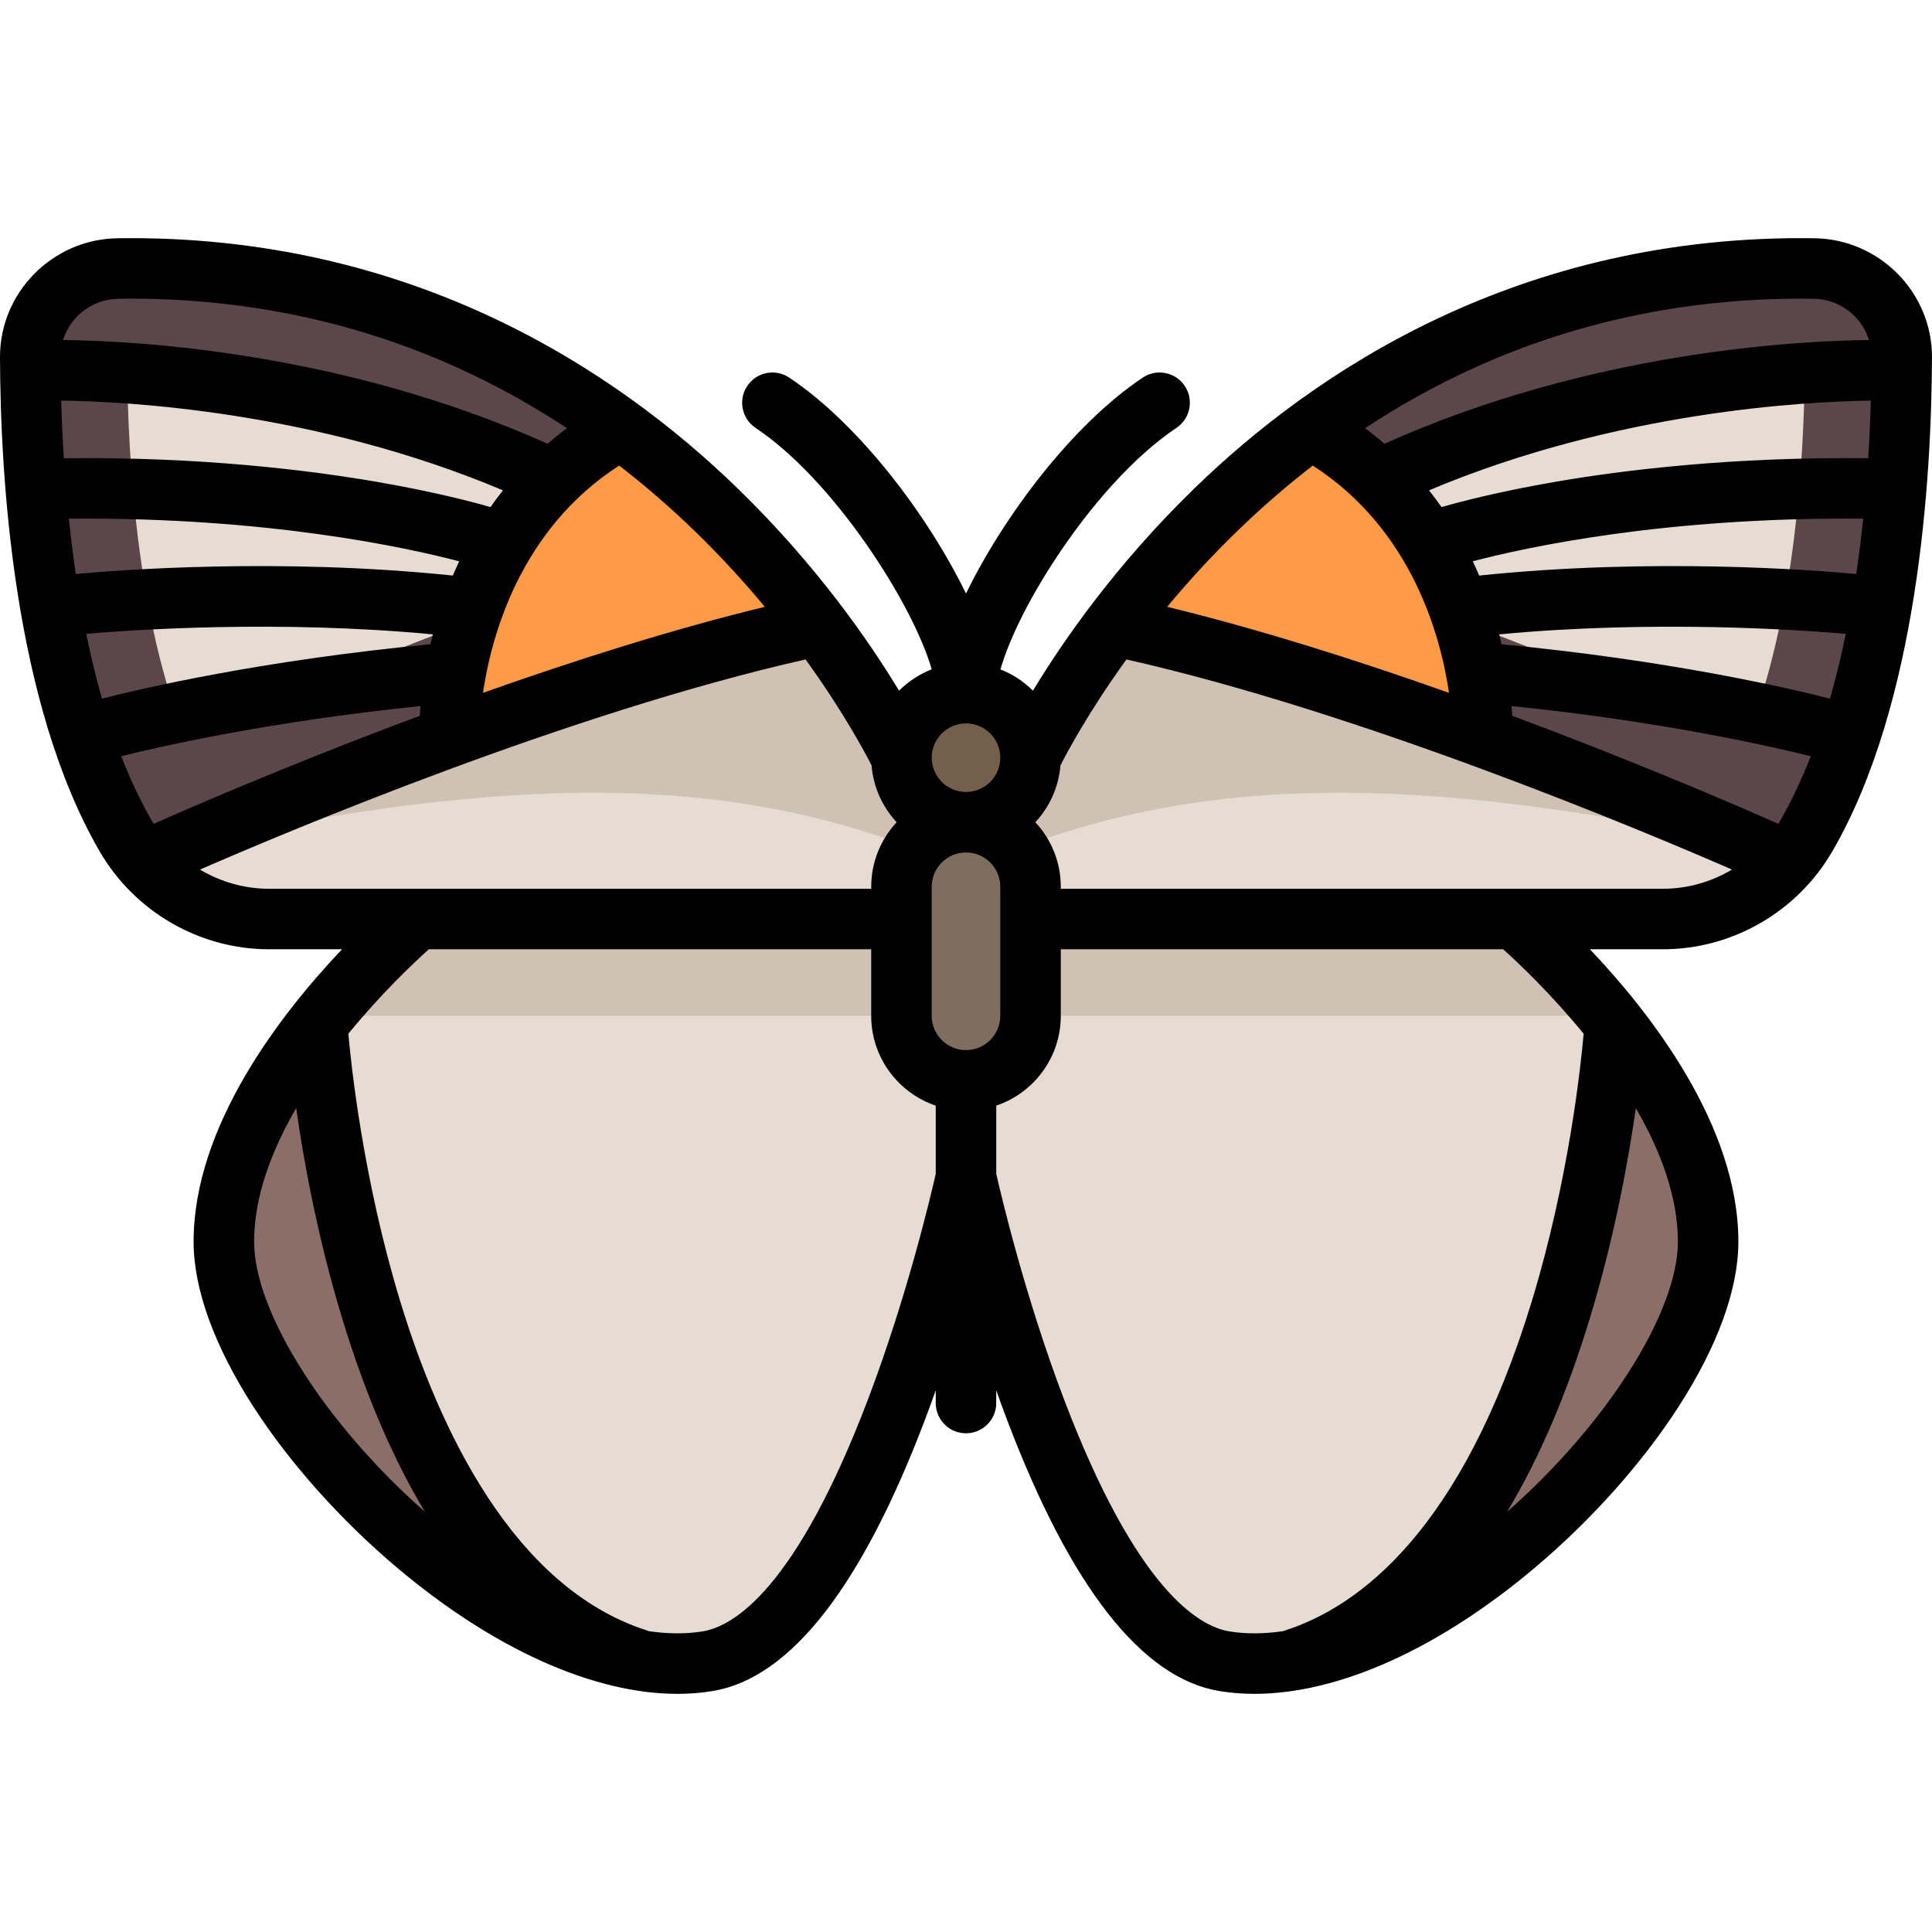 <?xml version="1.0" encoding="iso-8859-1"?>
<!-- Generator: Adobe Illustrator 19.0.0, SVG Export Plug-In . SVG Version: 6.00 Build 0)  -->
<svg version="1.1" id="Layer_1" xmlns="http://www.w3.org/2000/svg" xmlns:xlink="http://www.w3.org/1999/xlink" x="0px" y="0px"
	 viewBox="0 0 512 512" style="enable-background:new 0 0 512 512;" xml:space="preserve">
<path style="fill:#E6DCD2;" d="M391.75,233.93c0,0,60.927,52.376,60.927,95.132s-76.96,119.716-128.267,111.165
	C282.235,433.197,256,311.959,256,311.959v-76.96L391.75,233.93z"/>
<path style="fill:#CFC1B4;" d="M425.187,269.204H256V243.55h146.04C408.43,249.833,416.927,258.801,425.187,269.204z"/>
<path style="fill:#E6DCD2;" d="M480.764,71.155c12.889-0.113,23.26,10.591,23.221,23.479c-0.097,31.446-3.533,89.434-25.341,126.986
	c-7.864,13.541-22.278,21.932-37.936,21.932H264.551v-25.653C264.551,217.897,324.409,72.527,480.764,71.155z"/>
<path style="fill:#CFC1B4;" d="M462.02,223.444c-85.234-17.84-142.419-18.909-197.467,3.47v-9.017c0,0,10.596-25.617,34.386-55.434
	C360.424,179.221,426.991,207.618,462.02,223.444z"/>
<path style="fill:#5A464B;" d="M480.764,71.155c12.889-0.113,23.26,10.591,23.221,23.479c-0.097,31.446-3.533,89.434-25.341,126.986
	c-1.488,2.562-3.276,4.873-5.197,7.044c-30.032-13.902-105.525-47.4-174.508-66.201C331.838,121.23,390.023,71.951,480.764,71.155z"
	/>
<path style="fill:#E6DCD2;" d="M478.317,96.847c-0.205,24.457-2.624,67.158-15.524,98.837
	c-29.541-13.088-72.592-31.058-117.028-45.796C383.496,115.715,428.052,97.883,478.317,96.847"/>
<path style="fill:#8C6E69;" d="M367.845,431.615c47.884-55.368,57.353-126.696,58.991-160.337
	c13.542,17.468,25.842,38.578,25.842,57.783C452.677,360.697,410.544,411.022,367.845,431.615z"/>
<path style="fill:#FF9B46;" d="M298.938,162.463c13.081-16.394,30.235-34.02,51.767-49.404
	c18.232,13.942,39.687,39.126,42.453,81.335C363.729,182.865,330.669,171.111,298.938,162.463z"/>
<path style="fill:#E6DCD2;" d="M120.251,233.93c0,0-60.927,52.376-60.927,95.132s76.96,119.716,128.267,111.165
	C229.765,433.197,256,311.959,256,311.959v-76.96L120.251,233.93z"/>
<path style="fill:#CFC1B4;" d="M86.815,269.204H256V243.55H109.96C103.572,249.833,95.073,258.801,86.815,269.204z"/>
<path style="fill:#E6DCD2;" d="M31.237,71.155c-12.889-0.113-23.26,10.59-23.221,23.478c0.097,31.446,3.533,89.434,25.341,126.986
	c7.864,13.541,22.278,21.932,37.936,21.932h176.155v-25.653C247.449,217.897,187.591,72.527,31.237,71.155z"/>
<path style="fill:#CFC1B4;" d="M49.982,223.444c85.234-17.84,142.419-18.909,197.467,3.47v-9.017c0,0-10.596-25.617-34.386-55.434
	C151.578,179.221,85.009,207.618,49.982,223.444z"/>
<path style="fill:#5A464B;" d="M31.237,71.155c-12.889-0.113-23.26,10.59-23.221,23.478c0.097,31.446,3.533,89.434,25.341,126.986
	c1.488,2.562,3.276,4.873,5.197,7.044c30.032-13.902,105.525-47.4,174.508-66.201C180.162,121.23,121.977,71.951,31.237,71.155z"/>
<path style="fill:#E6DCD2;" d="M33.684,96.847c50.264,1.038,94.822,18.868,132.552,53.042
	c-44.436,14.738-87.488,32.708-117.028,45.796C36.308,164.003,33.889,121.304,33.684,96.847"/>
<circle style="fill:#735F4B;" cx="256" cy="200.791" r="17.102"/>
<path style="fill:#7D6E5F;" d="M256,286.306L256,286.306c-9.446,0-17.102-7.656-17.102-17.102v-34.205
	c0-9.446,7.656-17.102,17.102-17.102l0,0c9.446,0,17.102,7.656,17.102,17.102v34.205C273.102,278.649,265.446,286.306,256,286.306z"
	/>
<path style="fill:#8C6E69;" d="M144.155,431.615C96.271,376.248,86.803,304.92,85.164,271.278
	c-13.541,17.469-25.841,38.58-25.841,57.783C59.324,360.697,101.456,411.022,144.155,431.615z"/>
<path style="fill:#FF9B46;" d="M213.063,162.463c-13.081-16.394-30.235-34.02-51.767-49.404
	c-18.232,13.942-39.687,39.126-42.453,81.335C148.272,182.865,181.333,171.111,213.063,162.463z"/>
<path d="M480.88,63.139c-78.226-1.148-132.566,35.409-164.35,66.281c-20.889,20.291-34.881,40.545-42.787,53.611
	c-2.432-2.429-5.361-4.357-8.614-5.632c1.902-6.666,6.309-16.435,13.648-27.853c10.125-15.748,22.144-28.923,32.978-36.145
	c3.684-2.455,4.68-7.433,2.223-11.116c-2.455-3.683-7.433-4.679-11.116-2.223c-18.533,12.354-36.777,36.54-46.86,57.235
	c-10.082-20.695-28.328-44.881-46.86-57.235c-3.683-2.455-8.661-1.461-11.116,2.223c-2.456,3.683-1.461,8.661,2.223,11.116
	c20.726,13.818,41.748,46.744,46.664,63.983c-3.27,1.274-6.212,3.208-8.653,5.647c-7.906-13.066-21.897-33.322-42.787-53.611
	C163.686,98.548,109.388,61.989,31.12,63.139C13.908,63.391-0.052,77.531,0,94.659c0.099,32.097,3.664,91.793,26.425,130.988
	c9.285,15.989,26.479,25.922,44.869,25.922h19.354c-16.063,16.909-39.342,46.721-39.342,77.495c0,12.569,5.517,27.745,15.951,43.887
	c9.526,14.734,22.879,29.715,37.599,42.185c25.753,21.816,52.397,33.754,74.689,33.754c3.216,0,6.343-0.249,9.362-0.753
	c20.506-3.417,39.413-27.586,56.197-71.834c0.998-2.632,1.955-5.25,2.877-7.846v3.363c0,4.427,3.589,8.017,8.017,8.017
	c4.427,0,8.017-3.589,8.017-8.017v-3.363c0.922,2.595,1.879,5.215,2.877,7.846c16.785,44.248,35.691,68.417,56.197,71.834
	c3.021,0.503,6.144,0.753,9.362,0.753c22.291-0.001,48.938-11.938,74.689-33.754c14.72-12.471,28.073-27.452,37.599-42.185
	c10.436-16.142,15.951-31.317,15.951-43.887c0-30.772-23.278-60.585-39.342-77.495h19.354c18.39,0,35.583-9.932,44.869-25.922
	c22.761-39.194,26.326-98.891,26.425-130.988C512.053,77.531,498.093,63.391,480.88,63.139z M471.709,217.593
	c-0.144,0.249-0.307,0.485-0.457,0.73c-7.266-3.236-35.22-15.497-70.498-28.625c-0.038-0.726-0.095-1.596-0.177-2.587
	c39.452,4.02,68.593,10.633,79.292,13.292C477.502,206.481,474.803,212.267,471.709,217.593z M495.086,121.438
	c-36.056-0.418-64.917,3.135-83.08,6.278c-15.035,2.602-25.275,5.31-29.987,6.674c-1.043-1.494-2.146-2.979-3.307-4.449
	c49.779-20.981,99.991-23.549,117.069-23.771C495.646,110.935,495.427,116.054,495.086,121.438z M390.306,148.745
	c13.985-3.675,50.941-11.773,103.451-11.289c-0.498,4.8-1.108,9.709-1.836,14.656c-11.198-1.039-53.999-4.366-99.919,0.418
	C391.469,151.275,390.904,150.012,390.306,148.745z M397.943,170.74c-0.202-0.858-0.421-1.735-0.653-2.625
	c41.084-3.889,79.832-1.182,91.861-0.145c-1.183,5.794-2.568,11.549-4.176,17.175C474.452,182.46,442.486,174.983,397.943,170.74z
	 M480.646,79.17c6.896,0.102,12.731,4.707,14.651,10.941c-19.314,0.197-74.041,3.086-128.401,27.486
	c-1.636-1.412-3.35-2.789-5.147-4.125c9.203-6.061,18.74-11.347,28.562-15.825C418.235,84.917,448.624,78.71,480.646,79.17z
	 M328.119,140.516c6.365-6.154,12.972-11.863,19.785-17.133c26.576,17.092,34.014,45.884,36.092,60.224
	c-23.902-8.478-49.971-16.792-74.679-22.787C314.78,154.242,321.04,147.36,328.119,140.516z M256,278.29
	c-5.01,0-9.086-4.076-9.086-9.086V235c0-5.01,4.076-9.086,9.086-9.086c5.01,0,9.086,4.076,9.086,9.086v34.205
	C265.086,274.214,261.01,278.29,256,278.29z M246.915,200.794c0-5.01,4.076-9.086,9.086-9.086c5.01,0,9.086,4.076,9.086,9.086
	s-4.076,9.086-9.086,9.086C250.99,209.88,246.915,205.804,246.915,200.794z M202.683,160.82
	c-24.71,5.994-50.778,14.308-74.679,22.787c2.078-14.34,9.516-43.132,36.092-60.224c6.814,5.271,13.42,10.98,19.785,17.133
	C190.96,147.36,197.221,154.242,202.683,160.82z M40.749,218.324c-0.151-0.245-0.312-0.481-0.457-0.73
	c-3.093-5.327-5.792-11.113-8.16-17.191c10.68-2.657,39.767-9.264,79.293-13.291c-0.082,0.991-0.139,1.861-0.177,2.587
	C75.967,202.826,48.014,215.088,40.749,218.324z M119.999,152.53c-45.919-4.783-88.721-1.456-99.919-0.418
	c-0.728-4.947-1.338-9.855-1.836-14.656c52.359-0.483,89.427,7.623,103.448,11.295C121.095,150.017,120.532,151.277,119.999,152.53z
	 M129.981,134.389c-4.711-1.364-14.952-4.074-29.987-6.674c-18.163-3.141-47.024-6.701-83.08-6.279
	c-0.341-5.386-0.56-10.506-0.696-15.272c17.056,0.208,67.194,2.747,117.071,23.776C132.127,131.41,131.024,132.895,129.981,134.389z
	 M22.85,167.969c12.028-1.037,50.777-3.743,91.861,0.145c-0.232,0.89-0.45,1.767-0.653,2.625
	c-44.544,4.242-76.51,11.719-87.031,14.404C25.417,179.519,24.033,173.763,22.85,167.969z M31.355,79.17
	c32.017-0.456,62.411,5.746,90.336,18.477c9.822,4.478,19.359,9.764,28.562,15.825c-1.798,1.335-3.511,2.712-5.147,4.125
	C90.746,93.197,36.018,90.306,16.704,90.11C18.625,83.878,24.459,79.271,31.355,79.17z M53.009,230.444
	c23.463-10.227,97.881-41.545,160.472-55.688c9.909,13.715,15.651,24.465,17.492,28.096c0.472,5.79,2.912,11.029,6.654,15.046
	c-4.18,4.488-6.745,10.5-6.745,17.102v0.534H110.6c-0.007,0-0.015,0-0.022,0H71.294C64.772,235.534,58.471,233.709,53.009,230.444z
	 M67.34,329.063c0-12.025,4.688-24.249,11.146-35.385c2.042,14.274,5.736,34.494,12.219,55.787
	c6.075,19.95,13.381,37.01,21.878,51.157C86.211,377.423,67.34,347.728,67.34,329.063z M230.115,370.615
	c-19.165,50.526-35.695,60.348-43.842,61.705c-4.407,0.735-9.222,0.699-14.334-0.045c-0.188-0.077-0.377-0.154-0.574-0.217
	c-35.432-11.39-55.034-53.593-65.239-86.992c-9.964-32.611-13.138-63.472-13.806-71.12c8.791-10.753,17.442-18.894,21.323-22.378
	h117.237v17.637c0,11.048,7.172,20.446,17.102,23.8v18.073C246.861,316.05,240.543,343.124,230.115,370.615z M399.417,400.622
	c8.496-14.147,15.803-31.208,21.878-51.157c6.483-21.291,10.178-41.512,12.22-55.787c6.458,11.136,11.145,23.36,11.145,35.385
	C444.66,347.728,425.791,377.423,399.417,400.622z M419.681,273.947c-0.662,7.613-3.802,38.262-13.724,70.846
	c-18.487,60.712-45.726,80.966-65.322,87.264c-0.195,0.062-0.379,0.139-0.565,0.214c-5.114,0.745-9.933,0.782-14.341,0.048
	c-8.134-1.356-24.639-11.155-43.782-61.547c-10.445-27.498-16.801-54.706-17.929-59.696v-18.074
	c9.93-3.354,17.102-12.752,17.102-23.8v-17.637h117.237C402.238,255.054,410.889,263.195,419.681,273.947z M281.119,235.534V235
	c0-6.603-2.564-12.614-6.745-17.102c3.741-4.017,6.181-9.256,6.654-15.046c1.842-3.631,7.584-14.381,17.492-28.096
	c62.561,14.137,137.002,45.46,160.472,55.688c-5.463,3.264-11.763,5.089-18.286,5.089H281.119V235.534z"/>
<g>
</g>
<g>
</g>
<g>
</g>
<g>
</g>
<g>
</g>
<g>
</g>
<g>
</g>
<g>
</g>
<g>
</g>
<g>
</g>
<g>
</g>
<g>
</g>
<g>
</g>
<g>
</g>
<g>
</g>
</svg>
